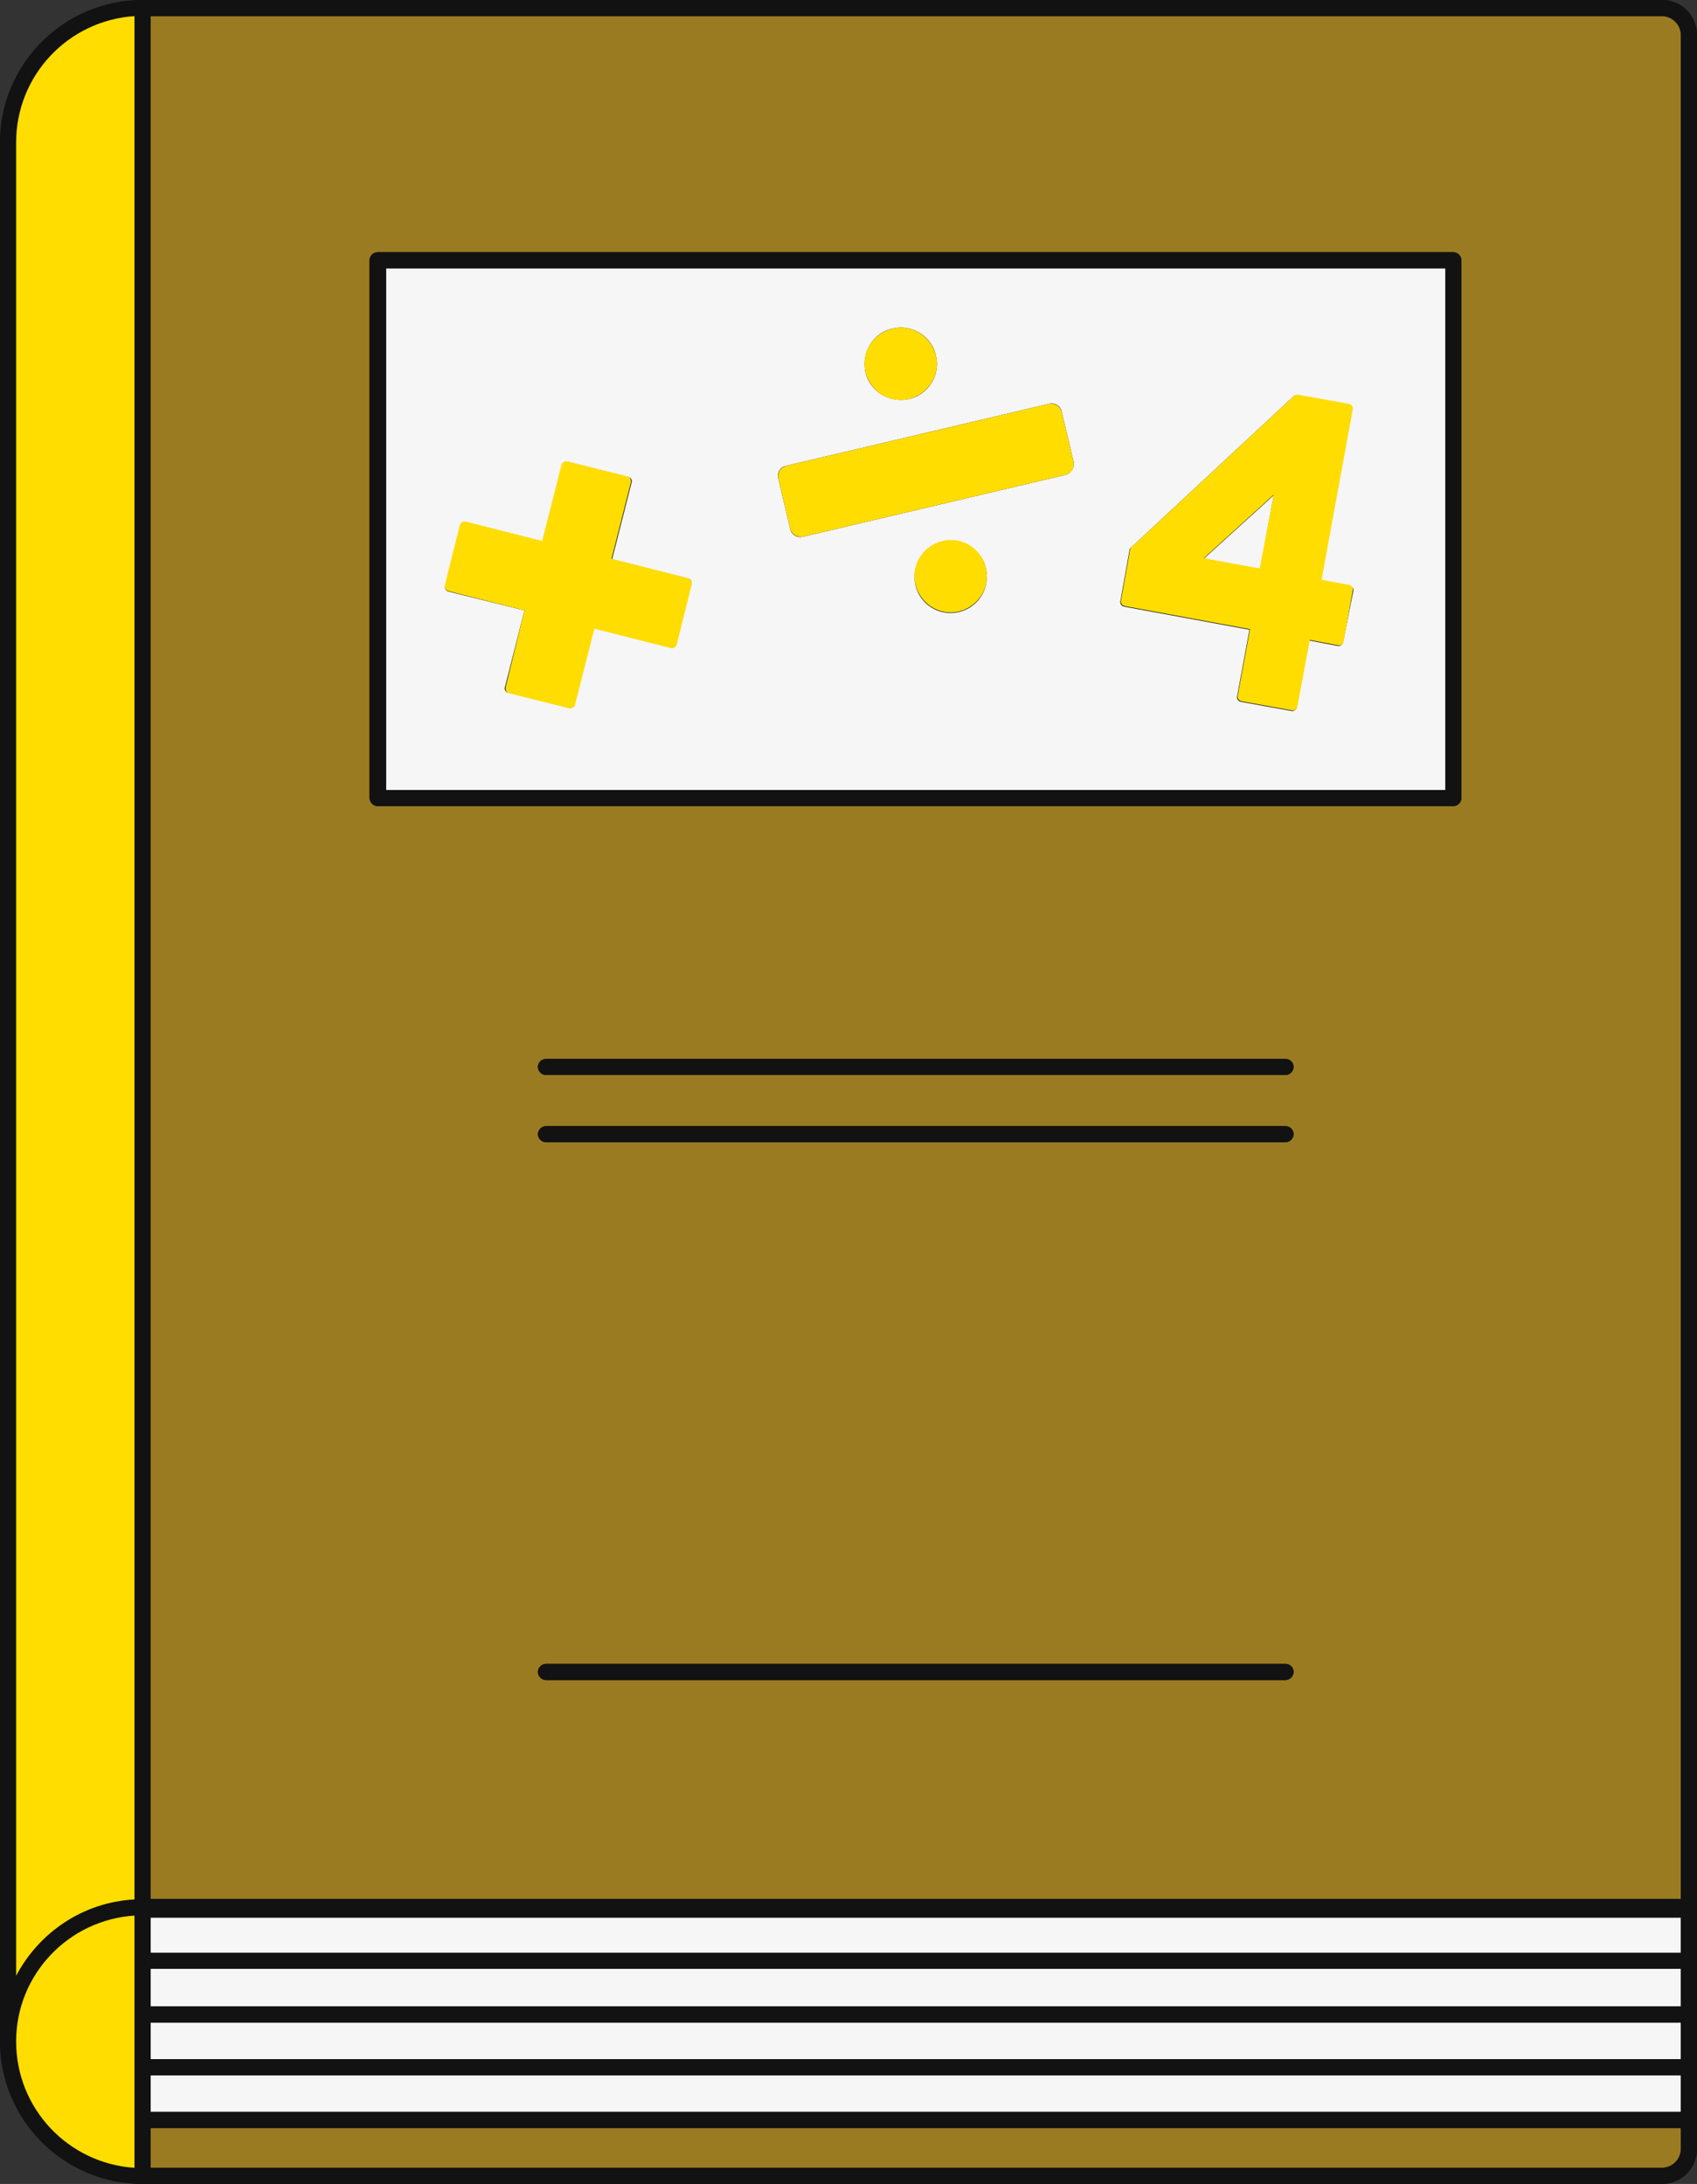 <?xml version="1.0" encoding="UTF-8" standalone="no"?><svg xmlns="http://www.w3.org/2000/svg" xmlns:xlink="http://www.w3.org/1999/xlink" fill="#121212" height="406.1" preserveAspectRatio="xMidYMid meet" version="1" viewBox="0.0 0.0 315.5 406.1" width="315.5" zoomAndPan="magnify"><rect x="0.0" y="0.0" width="315.5" height="406.1" fill="#333333" stroke="none"/><g id="change1_1"><path d="M315.5,6.5v341.9v6.2v0.4v9.6v0.2v9.8v9.8v0.2v9.6v5.4c0,3.6-2.9,6.5-6.5,6.5H26.5C11.9,406.1,0,394.2,0,379.6v-25V26.5 C0,11.9,11.9,0,26.5,0H309C312.6,0,315.5,2.9,315.5,6.5z"/></g><g id="change2_1"><path d="M28,395.7h284.5v3.9c0,1.9-1.6,3.5-3.5,3.5H28V395.7z M312.5,6.5v343.4v3.2H28L28,3h281 C310.9,3,312.5,4.6,312.5,6.5z M240.5,310.9c0-0.8-0.7-1.5-1.5-1.5H101.5c-0.8,0-1.5,0.7-1.5,1.5s0.7,1.5,1.5,1.5H239 C239.8,312.4,240.5,311.7,240.5,310.9z M240.5,210.9c0-0.8-0.7-1.5-1.5-1.5H101.5c-0.8,0-1.5,0.7-1.5,1.5s0.7,1.5,1.5,1.5H239 C239.8,212.4,240.5,211.7,240.5,210.9z M240.5,198.4c0-0.8-0.7-1.5-1.5-1.5H101.5c-0.8,0-1.5,0.7-1.5,1.5s0.7,1.5,1.5,1.5H239 C239.8,199.9,240.5,199.2,240.5,198.4z M271.7,48.4c0-0.8-0.7-1.5-1.5-1.5h-200c-0.8,0-1.5,0.7-1.5,1.5v100c0,0.8,0.7,1.5,1.5,1.5 h200c0.8,0,1.5-0.7,1.5-1.5V48.4z" fill="#9a7b22"/></g><g id="change3_1"><path d="M268.7,49.9h-197v97h197V49.9z M165.9,61.1c3.6-0.9,7.3,1.4,8.1,5c0.9,3.6-1.4,7.3-5,8.1s-7.3-1.4-8.1-5 C160.1,65.6,162.3,61.9,165.9,61.1z M128.5,108.6l-2.8,11.2c-0.1,0.5-0.6,0.8-1.1,0.6l-14.2-3.6l-3.6,14.2c-0.1,0.5-0.6,0.8-1.1,0.6 l-11.2-2.8c-0.5-0.1-0.8-0.6-0.6-1.1l3.6-14.2L83.4,110c-0.5-0.1-0.8-0.6-0.6-1.1l2.8-11.2c0.1-0.5,0.6-0.8,1.1-0.6l14.2,3.6 l3.6-14.2c0.1-0.5,0.6-0.8,1.1-0.6l11.2,2.8c0.5,0.1,0.8,0.6,0.6,1.1l-3.6,14.2l14.2,3.6C128.4,107.7,128.7,108.1,128.5,108.6z M178.3,113.8c-3.6,0.9-7.3-1.4-8.1-5s1.4-7.3,5-8.1c3.6-0.9,7.3,1.4,8.1,5S182,112.9,178.3,113.8z M198.1,88.3l-48.8,11.5 c-1.1,0.3-2.2-0.4-2.4-1.5l-2.2-9.3c-0.3-1.1,0.4-2.2,1.5-2.4L195,75.1c1.1-0.3,2.2,0.4,2.4,1.5l2.2,9.3 C199.8,86.9,199.2,88,198.1,88.3z M249.7,119.4c-0.1,0.5-0.6,0.8-1,0.7l-5.3-1l-2.3,12.4c-0.1,0.5-0.6,0.8-1,0.7l-9.4-1.7 c-0.5-0.1-0.8-0.6-0.7-1l2.3-12.4l-23.3-4.3c-0.5-0.1-0.8-0.6-0.7-1l1.7-9.5c0-0.2,0.1-0.4,0.3-0.5l30.2-28.1 c0.2-0.2,0.5-0.3,0.8-0.2l9.4,1.7c0.5,0.1,0.8,0.6,0.7,1l-5.8,31.7l5.3,1c0.5,0.1,0.8,0.6,0.7,1L249.7,119.4z M223.8,103.9l13-11.8 l-2.5,13.7L223.8,103.9z M312.5,356.6v6.6H28v-6.6H312.5z M28,366.1h284.5v7H28V366.1z M28,376.1h284.5v6.8H28V376.1z M28,385.9 h284.5v6.8H28V385.9z" fill="#f6f6f6"/></g><g id="change1_2"><path d="M309,0H26.5C11.9,0,0,11.9,0,26.5v328.1v25c0,14.6,11.9,26.5,26.5,26.5H309c3.6,0,6.5-2.9,6.5-6.5v-5.4v-9.6v-0.2v-9.8v-9.8 v-0.2v-9.6v-0.4v-6.2V6.5C315.5,2.9,312.6,0,309,0z M312.5,363.1H28v-6.6h284.5V363.1z M28,366.1h284.5v7H28V366.1z M28,385.9h284.5 v6.8H28V385.9z M28,382.9v-6.8h284.5v6.8H28z M312.5,6.5v343.4v3.2H28L28,3h281C310.9,3,312.5,4.6,312.5,6.5z M3,353.1V38.7V26.5 C3,14,12.7,3.8,25,3v350.1c-9.6,0.5-17.8,6.2-22,14.2V353.1z M25,403.1c-12.3-0.8-22-11-22-23.5c0-12.5,9.7-22.7,22-23.4L25,403.1z M312.5,399.6c0,1.9-1.6,3.5-3.5,3.5H28v-7.4h284.5V399.6z M70.2,149.9h200c0.8,0,1.5-0.7,1.5-1.5v-100c0-0.8-0.7-1.5-1.5-1.5h-200 c-0.8,0-1.5,0.7-1.5,1.5v100C68.8,149.2,69.4,149.9,70.2,149.9z M71.8,49.9h197v97h-197V49.9z M240.5,198.4c0,0.8-0.7,1.5-1.5,1.5 H101.5c-0.8,0-1.5-0.7-1.5-1.5s0.7-1.5,1.5-1.5H239C239.8,196.9,240.5,197.5,240.5,198.4z M240.5,210.9c0,0.8-0.7,1.5-1.5,1.5H101.5 c-0.8,0-1.5-0.7-1.5-1.5s0.7-1.5,1.5-1.5H239C239.8,209.4,240.5,210,240.5,210.9z M240.5,310.9c0,0.8-0.7,1.5-1.5,1.5H101.5 c-0.8,0-1.5-0.7-1.5-1.5s0.7-1.5,1.5-1.5H239C239.8,309.4,240.5,310,240.5,310.9z"/></g><g id="change4_1"><path d="M25,356.2l0,46.9c-12.3-0.8-22-11-22-23.5C3,367.2,12.7,357,25,356.2z M3,26.5v12.2v314.4v14.3 c4.2-8,12.4-13.7,22-14.2V3C12.7,3.8,3,14,3,26.5z M127.9,107.5l-14.2-3.6l3.6-14.2c0.1-0.5-0.2-1-0.6-1.1l-11.2-2.8 c-0.5-0.1-1,0.2-1.1,0.6l-3.6,14.2l-14.2-3.6c-0.5-0.1-1,0.2-1.1,0.6l-2.8,11.2c-0.1,0.5,0.2,1,0.6,1.1l14.2,3.6L94,127.8 c-0.1,0.5,0.2,1,0.6,1.1l11.2,2.8c0.5,0.1,1-0.2,1.1-0.6l3.6-14.2l14.2,3.6c0.5,0.1,1-0.2,1.1-0.6l2.8-11.2 C128.7,108.1,128.4,107.7,127.9,107.5z M197.4,76.6c-0.3-1.1-1.3-1.7-2.4-1.5l-48.8,11.5c-1.1,0.3-1.7,1.3-1.5,2.4l2.2,9.3 c0.3,1.1,1.3,1.7,2.4,1.5l48.8-11.5c1.1-0.3,1.7-1.3,1.5-2.4L197.4,76.6z M169,74.2c3.6-0.9,5.9-4.5,5-8.1c-0.9-3.6-4.5-5.9-8.1-5 s-5.9,4.5-5,8.1C161.8,72.8,165.4,75.1,169,74.2z M175.2,100.6c-3.6,0.9-5.9,4.5-5,8.1s4.5,5.9,8.1,5c3.6-0.9,5.9-4.5,5-8.1 S178.9,99.7,175.2,100.6z M251.5,109.8l-1.7,9.5c-0.1,0.5-0.6,0.8-1,0.7l-5.3-1l-2.3,12.4c-0.1,0.5-0.6,0.8-1,0.7l-9.4-1.7 c-0.5-0.1-0.8-0.6-0.7-1l2.3-12.4l-23.3-4.3c-0.5-0.1-0.8-0.6-0.7-1l1.7-9.5c0-0.2,0.1-0.4,0.3-0.5l30.2-28.1 c0.2-0.2,0.5-0.3,0.8-0.2l9.4,1.7c0.5,0.1,0.8,0.6,0.7,1l-5.8,31.7l5.3,1C251.3,108.9,251.6,109.3,251.5,109.8z M236.8,92l-13,11.8 l10.4,1.9L236.8,92z" fill="#ffdd00"/></g></svg>